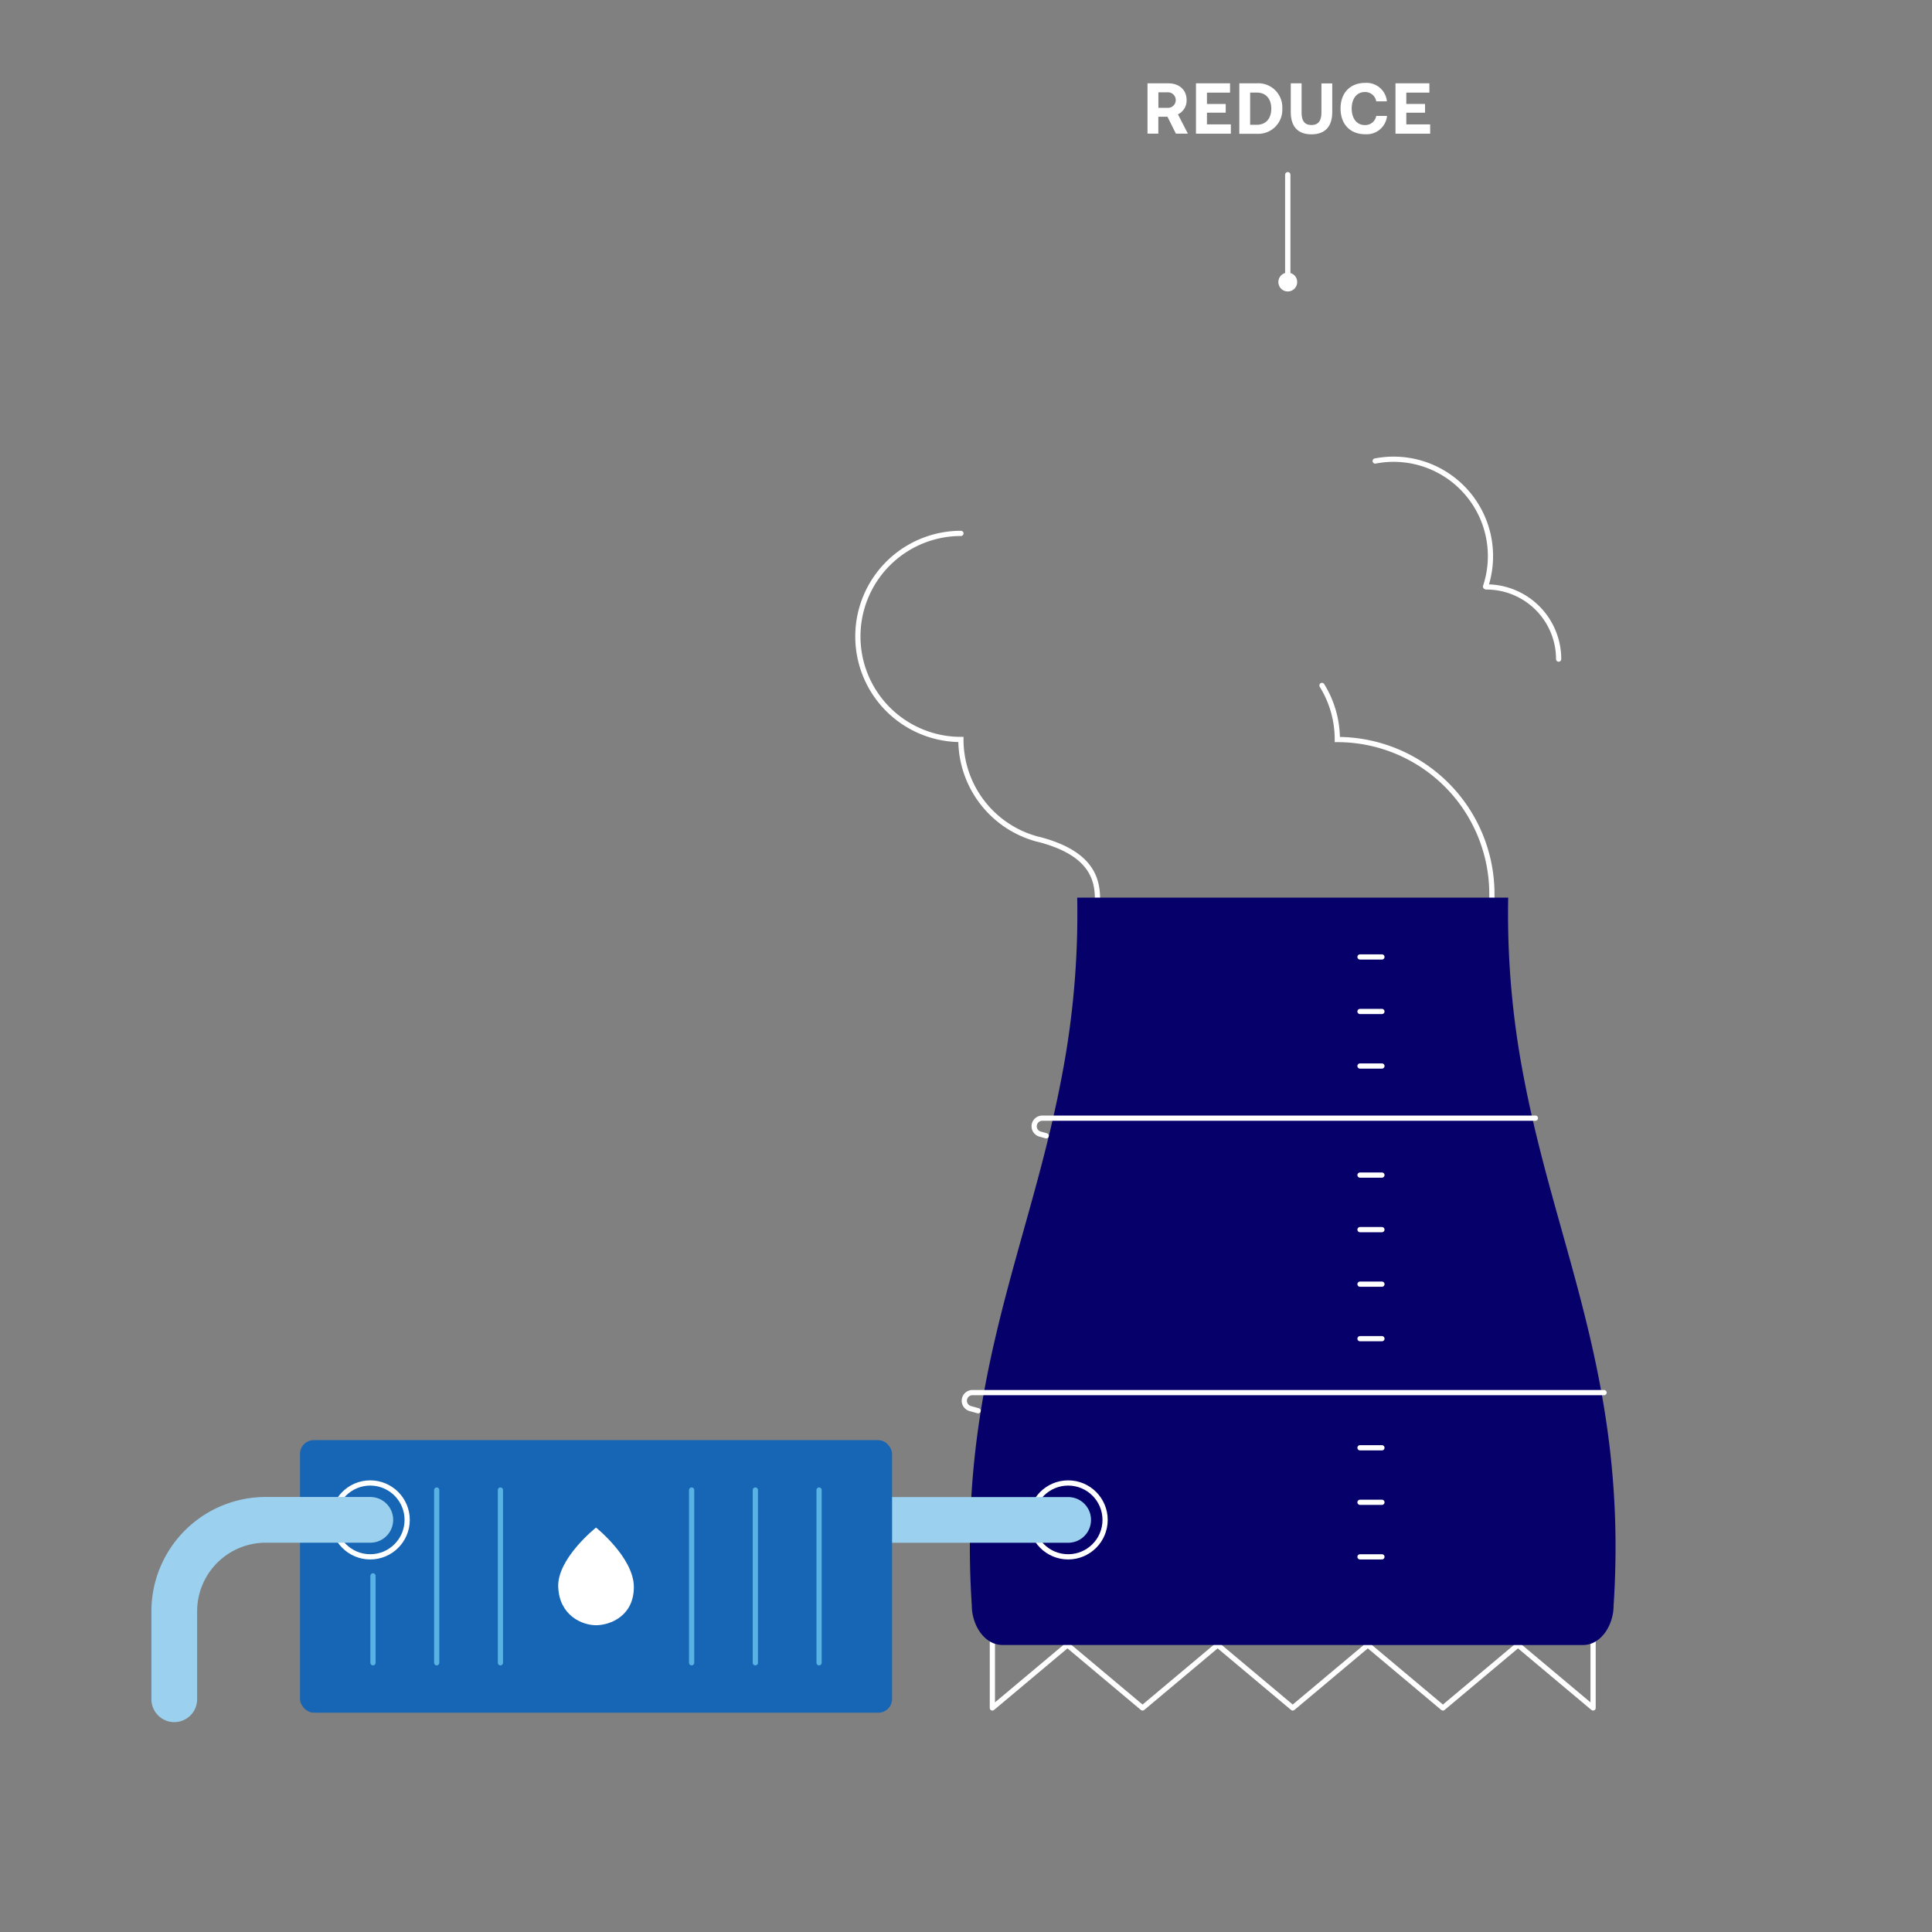 <?xml version="1.0" encoding="UTF-8"?> <svg xmlns="http://www.w3.org/2000/svg" id="Laag_1" data-name="Laag 1" viewBox="0 0 600 600"><rect x="0" y="0" width="600" height="600" fill="#808080" stroke="none"/><defs><style>.cls-1,.cls-2,.cls-4,.cls-7,.cls-8{fill:none;stroke-linecap:round;}.cls-1,.cls-2,.cls-8{stroke:#fff;}.cls-1,.cls-4,.cls-8{stroke-linejoin:round;}.cls-1,.cls-2,.cls-7{stroke-width:1.62px;}.cls-2,.cls-7{stroke-miterlimit:10;}.cls-3{fill:#06006a;}.cls-4{stroke:#9bd1ef;stroke-width:14.2px;}.cls-5{fill:#1666b5;}.cls-6{fill:#fff;}.cls-7{stroke:#59b2e4;}.cls-8{stroke-width:1.65px;}</style></defs><polyline class="cls-1" points="494.75 491.73 494.75 530.42 471.43 510.86 448.11 530.42 424.79 510.86 401.47 530.42 378.15 510.86 354.83 530.42 331.51 510.86 308.19 530.42 308.19 491.73"></polyline><path class="cls-2" d="M410.55,212.87a31.84,31.84,0,0,1,4.77,16.8h0a48,48,0,0,1,48,48v5.42"></path><path class="cls-2" d="M427.08,143.17a30.08,30.08,0,0,1,34.27,39"></path><path class="cls-2" d="M461.64,182.28a22.41,22.41,0,0,1,22.41,22.41"></path><path class="cls-2" d="M298.42,165.65h0a32,32,0,0,0-32,32h0a32,32,0,0,0,32,32h0a32,32,0,0,0,23.76,30.94l.36.07c16.51,4.27,18.3,12.41,18.3,18.67"></path><path class="cls-3" d="M311.33,510.86c-5.76,0-9.52-6.4-9.52-12.16-4.58-69.59,17.86-110.74,28-164.72a266.5,266.5,0,0,0,4.73-55.21H468.38A266.5,266.5,0,0,0,473.11,334c10.15,54,32.59,95.13,28,164.72,0,5.76-3.76,12.16-9.52,12.16Z"></path><path class="cls-1" d="M498.15,432.49H302a2.52,2.52,0,0,0-.67,4.95l2.43.68m173.07-90.87H323.7a2.66,2.66,0,0,0-.68.1,2.52,2.52,0,0,0,0,4.86l1.88.52"></path><path class="cls-2" d="M422.36,297.19h6.81m-6.81,16.93h6.81m-6.81,16.94h6.81m-6.81,33.87h6.81m-6.81,16.94h6.81m-6.81,16.94h6.81m-6.81,16.93h6.81m-6.81,33.88h6.81m-6.81,16.93h6.81m-6.81,16.94h6.81"></path><circle class="cls-1" cx="331.73" cy="472.02" r="11.47"></circle><line class="cls-4" x1="331.73" y1="472.02" x2="169.9" y2="472.02"></line><rect class="cls-5" x="93.17" y="447.25" width="183.87" height="84.64" rx="4.26"></rect><path class="cls-6" d="M185.1,474.4S173,484,173.36,492.86s7.42,11.87,11.74,11.87,11.75-2.81,11.75-11.87S185.1,474.4,185.1,474.4"></path><path class="cls-7" d="M254.37,462.74v53.65m-19.79-53.65v53.65m-19.79-53.65v53.65m-59.38-53.65v53.65m-19.79-53.65v53.65m-19.79-27v27"></path><circle class="cls-1" cx="114.98" cy="472.02" r="11.47"></circle><path class="cls-4" d="M115,472H82.52a28.41,28.41,0,0,0-28.4,28.4v27.32"></path><path class="cls-6" d="M362.75,25.87c3.45,0,5.76,2,5.76,5.22a4.75,4.75,0,0,1-2.69,4.42l3.09,6h-3.72l-2.62-5.26h-2.84v5.26h-3.36V25.87Zm-3,7.62h2.75a2.42,2.42,0,1,0,0-4.82h-2.75Z"></path><path class="cls-6" d="M382,25.87v2.89h-7.17v3.52h5.83V35h-5.83v3.63h7.42v2.89H371.42V25.87Z"></path><path class="cls-6" d="M384.88,25.87h5.45a7.47,7.47,0,0,1,7.9,7.84,7.47,7.47,0,0,1-7.9,7.84h-5.45Zm5.45,12.88c2.91,0,4.48-2.06,4.48-5s-1.57-5-4.48-5h-2.09V38.75Z"></path><path class="cls-6" d="M404.22,25.87V35c0,2.48.91,3.83,3.06,3.83s3.1-1.35,3.1-3.83v-9.1h3.36v8.92c0,4.46-2.22,6.9-6.46,6.9s-6.42-2.44-6.42-6.9V25.87Z"></path><path class="cls-6" d="M424,25.74a6.36,6.36,0,0,1,6.72,5.73H427.4a3.46,3.46,0,0,0-3.54-2.89c-2.55,0-4.08,2.11-4.08,5.13s1.53,5.13,4.08,5.13A3.45,3.45,0,0,0,427.4,36h3.36A6.36,6.36,0,0,1,424,41.69c-4.75,0-7.68-3.16-7.68-8S419.29,25.74,424,25.74Z"></path><path class="cls-6" d="M443.91,25.87v2.89h-7.17v3.52h5.82V35h-5.82v3.63h7.41v2.89H433.38V25.87Z"></path><circle class="cls-6" cx="399.93" cy="87.59" r="2.93"></circle><line class="cls-8" x1="399.93" y1="54.26" x2="399.93" y2="86.14"></line></svg> 